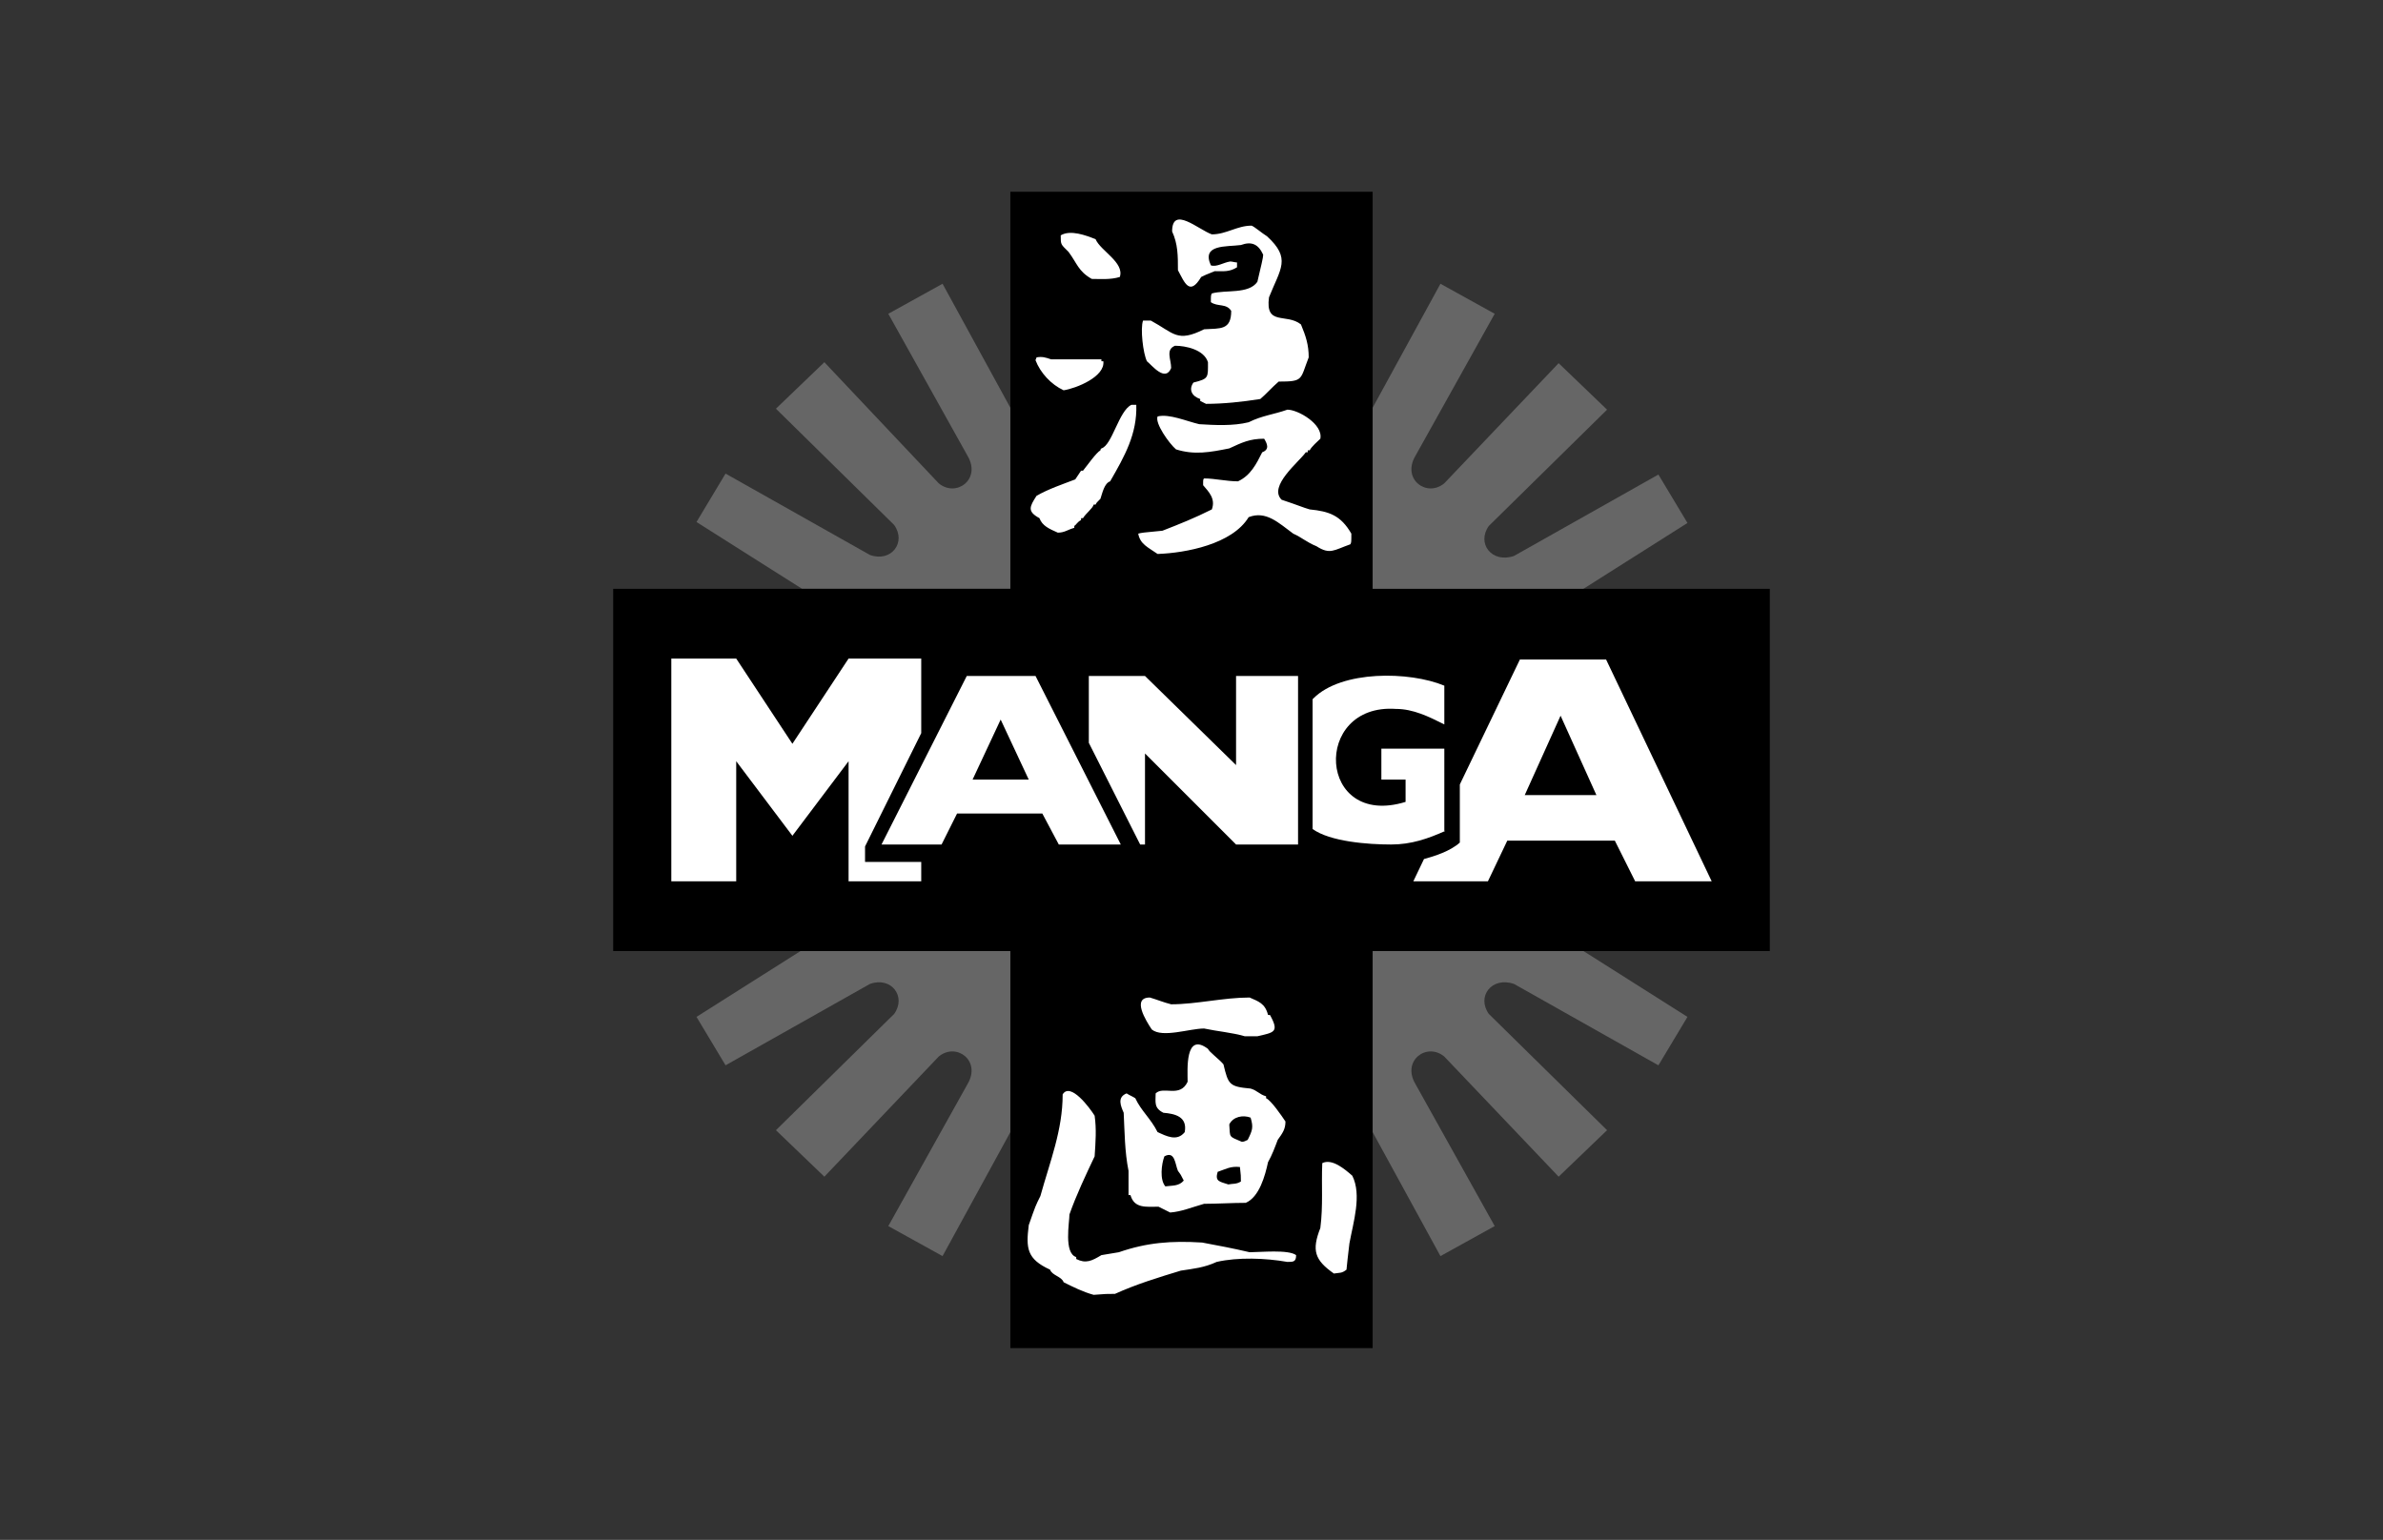 <?xml version="1.0" encoding="utf-8"?>
<!-- Generator: Adobe Illustrator 17.1.0, SVG Export Plug-In . SVG Version: 6.00 Build 0)  -->
<!DOCTYPE svg PUBLIC "-//W3C//DTD SVG 1.1//EN" "http://www.w3.org/Graphics/SVG/1.1/DTD/svg11.dtd">
<svg version="1.1" id="Layer_1" xmlns="http://www.w3.org/2000/svg" xmlns:xlink="http://www.w3.org/1999/xlink" x="0px" y="0px"
	 viewBox="0 0 246 159" enable-background="new 0 0 246 159" xml:space="preserve">
<rect x="0" y="0" width="246" height="159" fill="#333333" stroke="none"/>
<g>
	<path fill-rule="evenodd" clip-rule="evenodd" fill="#666666" d="M104.3,42.1l-7-12.8l-5.6,3.1l8.2,14.7c1.4,2.4-1.2,4.3-3,2.8
		L85.1,37.4l-5,4.8l12.2,12c1.3,1.8-0.3,3.9-2.5,3.1l-14.9-8.4l-3,5l10.9,6.9h21.7V42.1L104.3,42.1z"/>
	<path fill-rule="evenodd" clip-rule="evenodd" fill="#666666" d="M141.7,42.1l7-12.8l5.6,3.1l-8.2,14.7c-1.4,2.4,1.2,4.3,3,2.8
		l11.8-12.4l5,4.8l-12.2,12c-1.3,1.8,0.3,3.9,2.6,3.1l14.9-8.4l3,5l-10.9,6.9h-21.7V42.1L141.7,42.1z"/>
	<path fill-rule="evenodd" clip-rule="evenodd" fill="#666666" d="M141.7,116.9l7,12.8l5.6-3.1l-8.2-14.7c-1.4-2.4,1.2-4.3,3-2.8
		l11.8,12.4l5-4.8l-12.2-12c-1.3-1.8,0.3-3.9,2.6-3.1l14.9,8.4l3-5l-10.9-6.9h-21.7V116.9L141.7,116.9z"/>
	<path fill-rule="evenodd" clip-rule="evenodd" fill="#666666" d="M104.3,116.9l-7,12.8l-5.6-3.1l8.2-14.7c1.4-2.4-1.2-4.3-3-2.8
		l-11.8,12.4l-5-4.8l12.2-12c1.3-1.8-0.3-3.9-2.5-3.1l-14.9,8.4l-3-5l10.9-6.9h21.7V116.9L104.3,116.9z"/>
	<polygon fill-rule="evenodd" clip-rule="evenodd" points="104.3,19.8 141.7,19.8 141.7,60.8 182.7,60.8 182.7,98.2 141.7,98.2 
		141.7,139.2 104.3,139.2 104.3,98.2 63.3,98.2 63.3,60.8 104.3,60.8 104.3,19.8 	"/>
	<g>
		<polygon fill-rule="evenodd" clip-rule="evenodd" fill="#FFFFFF" points="69.3,68 69.3,91 76,91 76,78.6 81.8,86.3 87.6,78.6 
			87.6,91 95.1,91 95.1,89 89.3,89 89.3,87.4 95.1,75.7 95.1,68 87.6,68 81.8,76.8 76,68 69.3,68 		"/>
		<g>
			<path fill-rule="evenodd" clip-rule="evenodd" fill="#FFFFFF" d="M115.7,87.2h-6.4l-1.7-3.2h-8.8l-1.6,3.2H91l8.8-17.4h7.1
				L115.7,87.2L115.7,87.2z M106.2,80.5l-2.9-6.2l-2.9,6.2H106.2L106.2,80.5z"/>
			<polygon fill-rule="evenodd" clip-rule="evenodd" fill="#FFFFFF" points="134,87.2 127.6,87.2 118.2,77.8 118.2,87.2 117.7,87.2 
				112.4,76.7 112.4,69.8 118.2,69.8 127.6,79 127.6,69.8 134,69.8 134,87.2 			"/>
			<path fill-rule="evenodd" clip-rule="evenodd" fill="#FFFFFF" d="M149.2,85.8c-1.8,0.8-3.5,1.4-5.6,1.4c-2.4,0-6.3-0.3-8.1-1.6
				V72.2c0,0,0.1-0.1,0.1-0.1c2.9-2.9,9.9-2.8,13.5-1.3v4c-1.6-0.8-3.2-1.6-5-1.6c-8.7-0.6-8.1,12.4,1,9.6v-2.3h-2.5v-3.2h6.5V85.8
				L149.2,85.8z"/>
		</g>
		<path fill-rule="evenodd" clip-rule="evenodd" fill="#FFFFFF" d="M176.7,91h-7.9l-2.1-4.2h-11.1l-2,4.2h-7.7l1.1-2.3
			c1.1-0.3,2.7-0.8,3.7-1.7v-6l6.2-12.9h8.9L176.7,91L176.7,91z M164.8,82.1l-3.7-8.2l-3.7,8.2H164.8L164.8,82.1z"/>
	</g>
</g>
<path fill-rule="evenodd" clip-rule="evenodd" fill="#FFFFFF" d="M119.5,57.2c-1-0.7-1.8-1-2-2.1c0.4-0.1,0.4-0.1,2.5-0.3
	c1.8-0.7,3.3-1.3,5.1-2.2c0.4-1.1-0.3-1.8-0.9-2.5c0-0.6,0-0.6,0.1-0.7c1.1,0,2.3,0.3,3.5,0.3c1.3-0.6,1.9-1.8,2.5-3
	c0.8-0.3,0.5-0.9,0.2-1.4c-1.5,0-2.3,0.4-3.6,1c-2,0.4-3.6,0.7-5.5,0.1c-0.7-0.6-2.2-2.7-1.9-3.4c1.2-0.3,3,0.5,4.3,0.8
	c1.6,0.1,3.5,0.2,5.1-0.2c1.4-0.7,2.6-0.8,4-1.3c1.1,0,3.7,1.5,3.4,3c-0.3,0.3-0.9,0.8-1.1,1.2c-0.1,0-0.1,0-0.2,0
	c0,0.1,0,0.1,0,0.2c-0.1,0-0.1,0-0.2,0c-0.7,1-3.9,3.5-2.5,4.9c1.8,0.6,2.2,0.8,2.9,1c2,0.2,3.2,0.6,4.3,2.5c0,0.9,0,0.9-0.1,1.1
	c-1.7,0.6-2.1,1.1-3.5,0.2c-1-0.4-1.5-0.9-2.4-1.3c-1.5-1.1-2.8-2.4-4.6-1.7C127.2,56.2,122.4,57.1,119.5,57.2L119.5,57.2z
	 M109.2,55c-0.9-0.4-1.6-0.7-1.9-1.5c-1.3-0.7-1-1.2-0.3-2.3c1.2-0.7,2.7-1.2,4-1.7c0.2-0.3,0.4-0.6,0.6-0.9c0.1,0,0.1,0,0.2,0
	c0.4-0.5,1.4-1.9,1.8-2.1c0-0.1,0-0.1,0.1-0.2c1.1-0.3,1.8-3.9,3.1-4.5c0.1,0,0.3,0,0.5,0c0.1,3-1.2,5.3-2.7,7.9
	c-0.6,0.2-0.8,1.2-1,1.8c-0.4,0.4-0.4,0.4-0.5,0.6c-0.1,0-0.1,0-0.2,0c-0.1,0.4-0.8,0.9-1.1,1.4c-0.1,0-0.1,0-0.2,0
	c0,0.1,0,0.1,0,0.2c-0.4,0.2-0.5,0.5-0.7,0.6c0,0.1,0,0.1,0,0.2C110.2,54.7,109.9,55,109.2,55L109.2,55z M124.5,41.7
	c-0.2-0.1-0.4-0.2-0.6-0.3c0-0.1,0-0.1,0-0.2c-0.9-0.3-1.2-1-0.7-1.7c1.6-0.4,1.5-0.5,1.5-2.1c-0.4-1.3-2.3-1.7-3.4-1.7
	c-1,0.4-0.4,1.4-0.4,2.3c-0.6,1.5-2-0.3-2.5-0.7c-0.4-0.8-0.7-3.4-0.4-4.2c0.3,0,0.6,0,0.8,0c2.4,1.3,2.7,2.3,5.5,0.9
	c1.7-0.1,2.8,0.1,2.8-1.9c-0.5-0.8-1.4-0.4-2.1-0.9c0-0.7,0-0.7,0.1-0.9c1.4-0.4,3.8,0.1,4.7-1.2c0.4-1.7,0.6-2.5,0.6-2.8
	c-0.5-1.1-1.2-1.4-2.3-1c-1.5,0.2-4.1-0.1-3.1,2.1c0.6,0.2,1.3-0.3,2-0.4c0.2,0,0.5,0.1,0.7,0.1c0,0.2,0,0.3,0,0.5
	c-0.8,0.5-1.4,0.4-2.3,0.4c-1,0.4-1,0.4-1.4,0.6c-1.2,2-1.7,0.6-2.4-0.7c0-1.5,0-2.7-0.6-4c0-2.7,2.7-0.2,4.1,0.3
	c1.5,0,2.6-0.9,4.1-0.9c0.3,0.1,1.1,0.8,1.6,1.1c2.5,2.3,1.4,3.3,0.2,6.3c-0.4,3,1.8,1.6,3.3,2.8c0.5,1.2,0.8,2.1,0.8,3.4
	c-0.9,2.3-0.5,2.5-3.1,2.5c-0.7,0.6-1.3,1.3-1.9,1.8C128.2,41.5,126.3,41.7,124.5,41.7L124.5,41.7z M109.8,40.3
	c-1.3-0.6-2.4-1.8-2.9-3.1c0-0.1,0.1-0.2,0.1-0.3c0.6-0.1,0.9,0,1.5,0.2c1.7,0,3.5,0,5.2,0c0,0.1,0,0.1,0,0.2c0.1,0,0.1,0,0.2,0
	C114.1,38.9,111.1,40.1,109.8,40.3L109.8,40.3z M112.7,28.8c-1.4-0.8-1.5-1.6-2.4-2.8c-0.8-0.8-0.8-0.7-0.8-1.7c1-0.6,2.6,0,3.6,0.4
	c0.5,1.2,3,2.4,2.5,3.9C114.6,28.9,113.6,28.8,112.7,28.8L112.7,28.8z"/>
<path fill-rule="evenodd" clip-rule="evenodd" fill="#FFFFFF" d="M137.7,131.5c-2-1.4-2.3-2.4-1.4-4.7c0.3-2.3,0.1-4.5,0.2-6.7
	c1-0.5,2.3,0.6,3.1,1.3c1,2,0.1,4.8-0.3,7c-0.2,1.7-0.2,1.7-0.3,2.7C138.5,131.5,138.3,131.4,137.7,131.5L137.7,131.5z M112.9,133.7
	c-1.1-0.3-2.1-0.8-3.1-1.3c-0.2-0.6-1.2-0.7-1.4-1.3c-2.4-1.1-2.5-2.2-2.2-4.6c0.7-2,0.7-2,1.2-3c1-3.6,2.3-6.8,2.3-10.5
	c0.8-1.3,2.8,1.4,3.3,2.2c0.2,1.4,0.1,2.7,0,4.2c-0.9,1.9-1.9,4-2.6,6c0,0.8-0.6,4,0.7,4.4v0.2c1,0.5,1.6,0.2,2.6-0.4
	c0.6-0.1,1.2-0.2,1.8-0.3c2.9-1,5.4-1.2,8.6-1c1.6,0.3,3.2,0.6,4.9,1c1.1,0,4-0.3,4.8,0.3c0,0.7-0.3,0.7-0.9,0.7
	c-2.3-0.4-5.1-0.5-7.3,0c-1.3,0.6-2.4,0.7-3.7,0.9c-2.3,0.7-4.6,1.4-6.8,2.4C114.2,133.6,114.2,133.6,112.9,133.7L112.9,133.7z
	 M128.5,107c-1.4-0.4-2.8-0.5-4.2-0.8c-1.5,0-4.3,1-5.4,0.1c-0.6-0.9-2.1-3.3-0.2-3.3c0.7,0.2,1.4,0.5,2.2,0.7
	c2.6,0,5.4-0.7,8.1-0.7c0.9,0.4,1.6,0.6,1.9,1.8h0.2c1,1.8,0.4,1.8-1.3,2.2C129.3,107,128.9,107,128.5,107L128.5,107z M120.8,125.2
	c-0.4-0.2-0.8-0.4-1.2-0.6c-1.3,0-2.5,0.2-2.9-1.2h-0.2c0-1.1,0-1.7,0-2.5c-0.4-2-0.4-4-0.5-6c-0.3-0.7-0.7-1.6,0.3-2
	c0.3,0.2,0.6,0.3,0.9,0.5c0.6,1.3,1.6,2.1,2.3,3.5c0.9,0.4,2,1,2.8,0c0.3-1.6-1-1.9-2.2-2c-1-0.5-0.8-1.1-0.8-2
	c0.8-0.8,2.5,0.5,3.3-1.2c0-1.2-0.3-5.2,2.1-3.4c0.1,0.3,1.2,1.1,1.6,1.6c0.5,2.1,0.6,2.3,2.8,2.5c0.7,0.2,0.9,0.6,1.6,0.8v0.2
	c0.5,0.2,1.6,1.8,2,2.4c0,0.8-0.3,1.2-0.8,1.9c-0.3,0.8-0.6,1.6-1,2.3c-0.3,1.4-0.9,3.6-2.3,4.2c-1.4,0-2.9,0.1-4.3,0.1
	C122.9,124.7,122,125.1,120.8,125.2L120.8,125.2z M128.2,117.9c-1.4-0.6-1.2-0.4-1.3-1.8c0.4-0.8,1.4-1,2.2-0.7
	c0.3,1,0.2,1.3-0.3,2.3C128.6,117.8,128.4,117.9,128.2,117.9L128.2,117.9z M120.3,122.5c-0.6-0.7-0.4-2.3-0.1-3.1
	c1.1-0.6,1.1,0.8,1.4,1.5c0.3,0.4,0.3,0.4,0.6,1C121.7,122.5,121,122.4,120.3,122.5L120.3,122.5z M126.8,122.3
	c-0.9-0.3-1.4-0.3-1.1-1.3c0.9-0.3,1.3-0.6,2.3-0.5c0.1,0.9,0.1,0.9,0.1,1.5C127.6,122.3,127.3,122.2,126.8,122.3L126.8,122.3z"/>
</svg>
